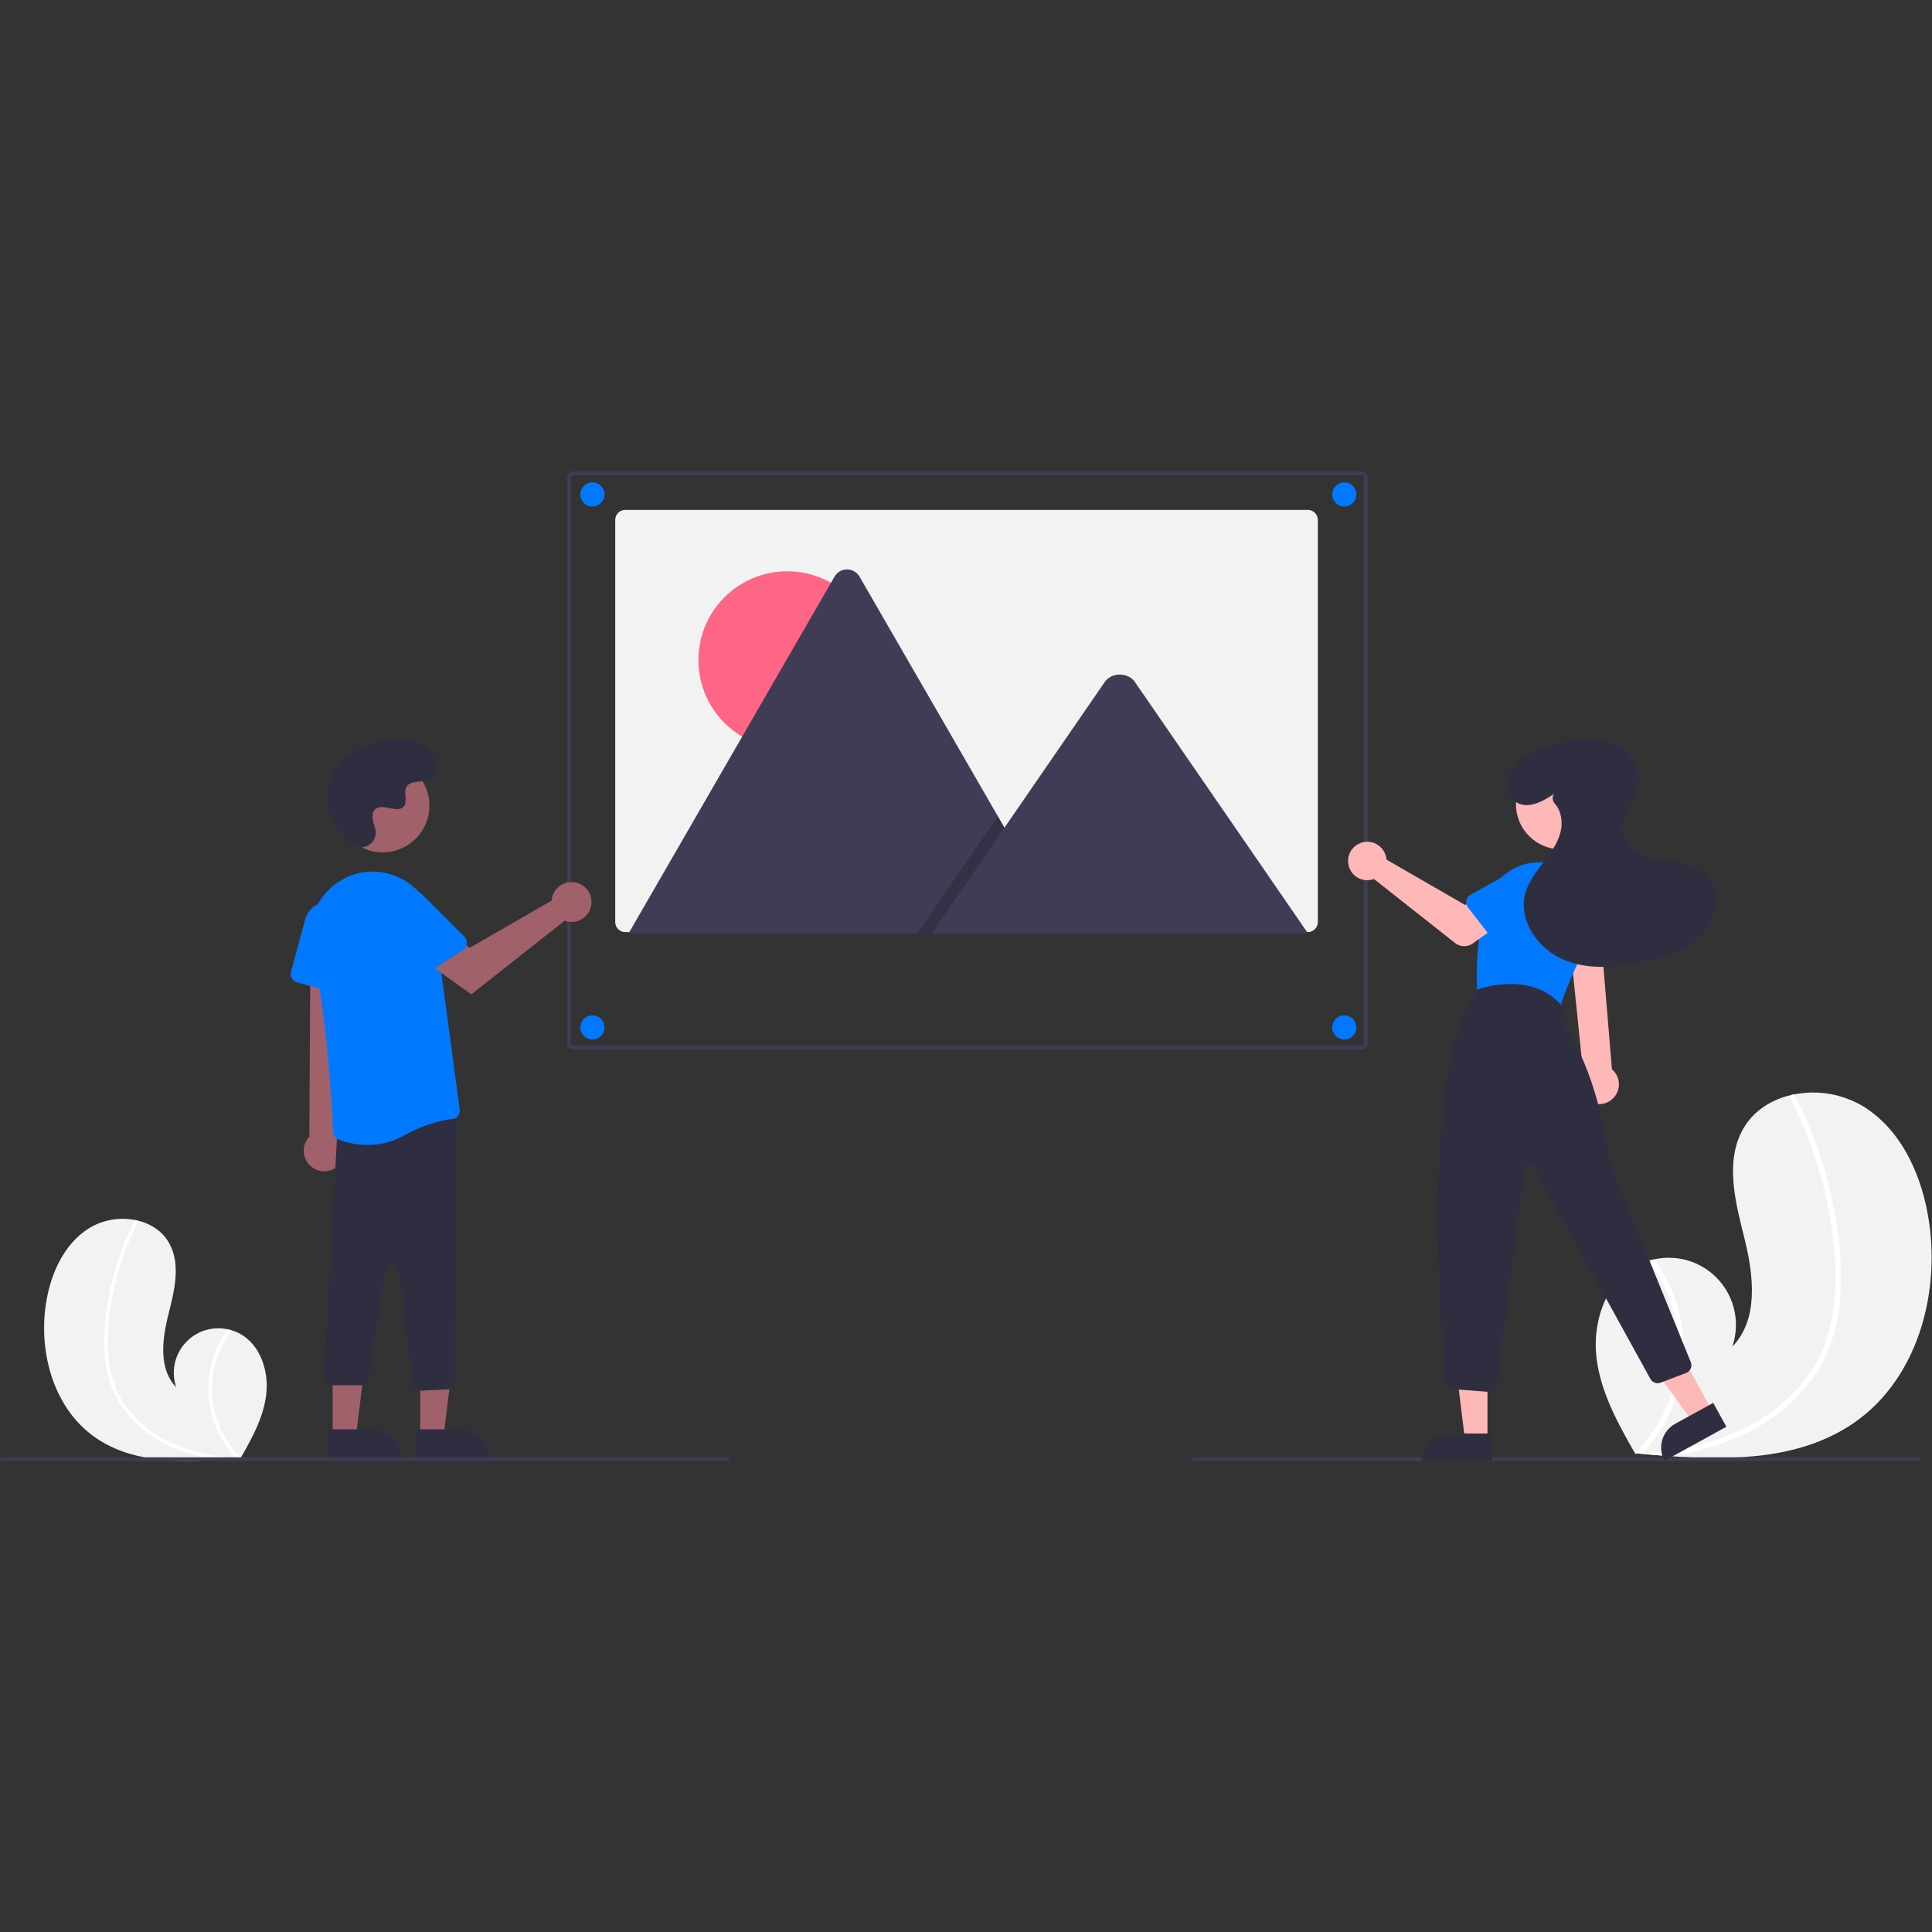 <svg xmlns="http://www.w3.org/2000/svg" width="500" height="500" viewBox="0 0 500 500">
    <rect x="0" y="0" width="500" height="500" fill="#333333" stroke="none"/>
    <g fill="none" fill-rule="evenodd">
        <g>
            <g>
                <path d="M0 0H500V500H0z" transform="translate(-740 -900) translate(740 900)"/>
                <g fill-rule="nonzero" transform="translate(-740 -900) translate(740 900) translate(0 122)">
                    <path fill="#F2F2F2" d="M24.276 249.75c9.04 6.513 20.754 6.84 32.078 6.04 1.581-.112 3.151-.243 4.707-.384.01-.002.021-.001.031-.004.075-.007.15-.014.221-.018l.96-.09-.075.143-.236.445.255-.444c.025-.045.053-.09.077-.134 2.934-5.105 5.843-10.397 6.585-16.226.767-6.05-1.388-12.901-6.713-15.875-.699-.389-1.438-.698-2.205-.923-.319-.097-.641-.175-.968-.245-4.066-.903-8.303.46-11.08 3.564-2.778 3.105-3.662 7.467-2.314 11.408-4.514-4.63-3.672-12.14-2.115-18.416 1.56-6.276 3.45-13.26.276-18.897-1.764-3.138-4.867-5.085-8.348-5.869-.107-.023-.214-.046-.32-.066-4.149-.84-8.461-.085-12.077 2.116-6.657 4.195-10.076 12.149-11.186 19.94-1.788 12.538 2.17 26.531 12.447 33.936z"/>
                    <path fill="#FFF" d="M27.194 229.652c.263 2.766.927 5.478 1.972 8.052.964 2.278 2.262 4.399 3.853 6.292 3.306 3.87 7.494 6.89 12.21 8.805 3.568 1.46 7.306 2.465 11.125 2.989 1.581-.112 3.151-.243 4.707-.384.009-.002.021-.001.03-.004.076-.007.15-.014.222-.018l.96-.09-.075.143-.236.445.255-.444c.025-.045.053-.09.077-.134-5.81-5.789-8.452-14.036-7.088-22.123.704-3.958 2.333-7.693 4.755-10.901-.319-.097-.642-.175-.968-.245-.92 1.258-1.728 2.595-2.412 3.996-2.457 4.994-3.241 10.646-2.236 16.12.935 4.954 3.263 9.538 6.712 13.215-.302-.022-.607-.046-.905-.073-5.652-.48-11.293-1.694-16.42-4.183-4.383-2.076-8.187-5.198-11.079-9.09-3.105-4.283-4.473-9.434-4.708-14.669-.18-5.64.41-11.278 1.757-16.758 1.306-5.588 3.291-10.995 5.91-16.1.122-.24.034-.534-.2-.668-.094-.063-.21-.087-.32-.066-.111.03-.202.107-.248.212-.323.63-.64 1.262-.945 1.9-2.541 5.316-4.412 10.926-5.57 16.703-1.123 5.573-1.723 11.403-1.135 17.078z"/>
                    <path fill="#F2F2F2" d="M480.5 245.737c-13.64 9.826-31.315 10.32-48.4 9.112-2.386-.168-4.755-.366-7.102-.579-.014-.003-.032-.002-.047-.006-.113-.01-.226-.021-.334-.028-.484-.045-.969-.09-1.448-.136l.113.216.356.672-.384-.67c-.037-.067-.08-.134-.117-.202-4.426-7.702-8.816-15.687-9.936-24.482-1.157-9.129 2.096-19.465 10.13-23.952 1.054-.587 2.17-1.054 3.327-1.393.48-.146.968-.265 1.46-.37 6.135-1.362 12.528.694 16.719 5.378 4.19 4.684 5.525 11.266 3.49 17.212 6.812-6.985 5.541-18.316 3.191-27.786-2.354-9.47-5.204-20.007-.416-28.513 2.662-4.734 7.343-7.671 12.596-8.855.161-.034.322-.069.484-.099 6.258-1.268 12.765-.128 18.22 3.193 10.044 6.33 15.203 18.33 16.878 30.086 2.697 18.917-3.273 40.03-18.78 51.202z"/>
                    <path fill="#FFF" d="M476.097 215.412c-.396 4.173-1.399 8.265-2.976 12.149-1.453 3.436-3.412 6.636-5.812 9.494-4.902 5.897-11.384 10.33-18.424 13.284-5.383 2.205-11.022 3.72-16.785 4.51-2.386-.168-4.755-.366-7.102-.579-.014-.003-.032-.002-.047-.006-.113-.01-.226-.021-.334-.028-.484-.045-.969-.09-1.448-.136l.113.216.356.672-.384-.67c-.037-.067-.08-.134-.117-.202 8.767-8.734 12.753-21.177 10.694-33.38-1.061-5.97-3.52-11.607-7.173-16.447.48-.146.968-.265 1.46-.37 1.389 1.899 2.607 3.916 3.64 6.029 3.707 7.535 4.89 16.063 3.373 24.323-1.41 7.474-4.924 14.391-10.128 19.938.456-.032.916-.069 1.366-.11 8.529-.723 17.04-2.556 24.776-6.312 6.612-3.132 12.352-7.842 16.715-13.715 4.685-6.461 6.75-14.233 7.104-22.132.376-8.456-.721-17.061-2.651-25.285-1.97-8.43-4.966-16.589-8.918-24.292-.184-.363-.05-.806.303-1.007.142-.096.316-.132.484-.1.166.044.303.162.373.32.487.951.966 1.903 1.426 2.866 3.834 8.02 6.656 16.486 8.402 25.203 1.696 8.408 2.6 17.204 1.714 25.767z"/>
                    <path fill="#3F3D56" d="M352.327 149.62H148.374c-.89-.002-1.61-.722-1.613-1.612V1.613c0-.89.723-1.61 1.612-1.613h203.953c.89.002 1.61.723 1.613 1.612v146.396c-.002.89-.722 1.61-1.612 1.612zM148.374.985c-.346 0-.628.282-.628.628v146.395c0 .346.282.627.628.627h203.952c.347 0 .628-.281.628-.628V1.613c0-.347-.282-.628-.628-.628H148.374z"/>
                    <path fill="#F2F2F2" d="M341.065 12.573V116.61c0 .694-.275 1.36-.766 1.852-.49.49-1.157.767-1.851.767h-176.61c-.127 0-.252-.009-.376-.029-1.288-.185-2.244-1.289-2.244-2.59V12.573c0-1.446 1.171-2.619 2.617-2.619h176.611c.694 0 1.36.275 1.852.766.49.491.767 1.157.767 1.852v.001z"/>
                    <circle cx="203.736" cy="48.833" r="22.979" fill="#FF6584"/>
                    <path fill="#3F3D56" d="M275.796 119.647H163.067c-.14.001-.282-.01-.42-.034l53.315-92.35c.662-1.171 1.903-1.895 3.249-1.895 1.345 0 2.586.724 3.249 1.895l35.781 61.974 1.714 2.965 15.841 27.445z"/>
                    <path fill="#000" d="M275.796 119.646L237.308 119.646 256.201 92.202 257.562 90.226 258.241 89.237 259.956 92.202z" opacity=".2"/>
                    <path fill="#3F3D56" d="M338.563 119.646h-97.501l18.893-27.444 1.36-1.977 24.62-35.764c1.615-2.344 5.498-2.49 7.395-.442.128.14.246.287.355.442l44.878 65.185z"/>
                    <circle cx="153.321" cy="143.895" r="3.128" fill="#0179FE"/>
                    <circle cx="153.321" cy="5.963" r="3.128" fill="#0179FE"/>
                    <circle cx="347.902" cy="5.963" r="3.128" fill="#0179FE"/>
                    <circle cx="347.902" cy="143.895" r="3.128" fill="#0179FE"/>
                    <path fill="#A0616A" d="M108.758 249.638L114.798 249.638 117.67 226.343 108.757 226.344z"/>
                    <path fill="#2F2E41" d="M107.464 247.912h18.98v7.334h-11.646c-4.05 0-7.334-3.284-7.334-7.334z" transform="rotate(179.997 116.955 251.579)"/>
                    <path fill="#A0616A" d="M86.098 249.638L92.137 249.638 95.01 226.343 86.097 226.344z"/>
                    <path fill="#2F2E41" d="M84.804 247.912h18.98v7.334H92.139c-4.05 0-7.334-3.284-7.334-7.334z" transform="rotate(179.997 94.294 251.579)"/>
                    <path fill="#A0616A" d="M86.836 180.26c1.317-.848 2.191-2.235 2.387-3.789.196-1.553-.306-3.114-1.371-4.262l3.976-56.433-11.454 1.111-.315 55.265c-1.85 1.96-1.942 4.995-.213 7.064 1.73 2.068 4.732 2.517 6.99 1.044z"/>
                    <path fill="#2F2E41" d="M108.938 237.906c-1.12-.004-2.064-.841-2.201-1.954l-3.51-29.36c-.103-.856-.82-1.504-1.68-1.52-.861-.016-1.602.606-1.736 1.456L95.39 234.64c-.165 1.08-1.097 1.877-2.19 1.872h-7.167c-.591 0-1.157-.235-1.574-.655-.416-.42-.647-.987-.643-1.578l3.421-62.332c.003-1.097.812-2.025 1.898-2.178l26.598-3.86c.64-.093 1.288.098 1.775.522.487.425.765 1.04.76 1.687l-.464 67.27c-.008 1.177-.935 2.142-2.11 2.198l-6.65.317-.105.003z"/>
                    <path fill="#0179FE" d="M95.149 174.302c-2.558-.01-5.096-.462-7.5-1.336-.834-.307-1.401-1.085-1.438-1.973-.23-5.092-1.572-31.302-5.48-47.29-1.553-6.413.902-13.131 6.225-17.031.21-.151.424-.3.643-.445 4.596-3.06 10.45-3.518 15.466-1.212 5.182 2.319 8.792 7.158 9.538 12.786l6.373 47.316c.083.598-.083 1.203-.458 1.676-.368.469-.911.766-1.504.824-2.209.22-6.789 1.076-12.65 4.333-2.82 1.561-5.993 2.371-9.215 2.352z"/>
                    <path fill="#0179FE" d="M87.357 135.08l-10.488-2.843c-1.18-.322-1.878-1.538-1.559-2.72l3.687-13.598c.818-3.017 3.782-4.93 6.867-4.432 3.086.498 5.298 3.245 5.126 6.366l-.839 15.21c-.037.668-.373 1.284-.916 1.675-.542.392-1.232.518-1.878.343z"/>
                    <circle cx="99.032" cy="86.491" r="12.099" fill="#A0616A"/>
                    <path fill="#A0616A" d="M142.877 110.262c-.06.266-.1.536-.118.808l-21.162 12.208-5.143-2.961-5.483 7.178 11.003 7.843 24.142-19.046c2.016.746 4.283.167 5.695-1.455 1.41-1.621 1.671-3.947.654-5.84-1.017-1.894-3.1-2.961-5.231-2.68-2.131.282-3.866 1.852-4.357 3.945z"/>
                    <path fill="#0179FE" d="M119.844 123.867l-9.116 5.915c-1.027.665-2.399.373-3.066-.652l-7.67-11.82c-1.702-2.621-1.149-6.105 1.28-8.072 2.43-1.966 5.952-1.781 8.162.43l10.77 10.772c.474.473.708 1.134.638 1.8-.07.665-.437 1.263-.998 1.627z"/>
                    <path fill="#2F2E41" d="M90.47 96.063c2.258 2.405 6.45 1.114 6.744-2.17.023-.256.021-.512-.005-.767-.152-1.455-.993-2.776-.791-4.312.045-.382.188-.747.413-1.059 1.8-2.408 6.021 1.078 7.719-1.103 1.04-1.337-.183-3.442.616-4.936 1.054-1.972 4.177-1 6.135-2.08 2.178-1.201 2.048-4.544.614-6.577-1.75-2.48-4.816-3.803-7.844-3.994-3.028-.19-6.036.628-8.863 1.73-3.213 1.252-6.398 2.982-8.375 5.807-2.404 3.435-2.635 8.053-1.433 12.07.731 2.443 3.227 5.428 5.07 7.391z"/>
                    <path fill="#3F3D56" d="M188.177 256.13H.493c-.272 0-.493-.22-.493-.493 0-.272.22-.492.493-.492h187.684c.272 0 .493.22.493.492s-.22.493-.493.493zM496.552 256.13H308.867c-.272 0-.493-.22-.493-.493 0-.272.22-.492.493-.492h187.685c.272 0 .492.22.492.492s-.22.493-.492.493z"/>
                    <path fill="#FFB8B8" d="M411.54 163.199c-1.35-.672-2.332-1.907-2.684-3.373-.352-1.466-.036-3.013.863-4.224l-3.81-37.247h8.233l3.028 36.37c1.977 1.68 2.385 4.575.949 6.737s-4.262 2.908-6.578 1.737z"/>
                    <circle cx="403.981" cy="86.152" r="11.648" fill="#FFB8B8"/>
                    <path fill="#0179FE" d="M401.33 139.997l-17.383-3.796c-.94-.207-1.625-1.015-1.676-1.975-.2-3.88-.345-13.914 2.643-23.282 1.166-3.63 3.75-6.632 7.165-8.324 3.415-1.693 7.37-1.933 10.964-.664 3.796 1.335 6.843 4.226 8.374 7.948 1.53 3.722 1.4 7.92-.36 11.54-3.854 7.915-6.282 13.648-7.215 17.038-.301 1.093-1.405 1.758-2.511 1.515z"/>
                    <path fill="#FFB8B8" d="M384.954 250.653L379.14 250.653 376.374 228.227 384.955 228.227z"/>
                    <path fill="#2F2E41" d="M374.987 248.991H386.2v7.06h-18.273c0-1.872.744-3.668 2.068-4.992 1.324-1.324 3.12-2.068 4.992-2.068z"/>
                    <path fill="#FFB8B8" d="M443.092 243.118L437.997 245.919 424.768 227.6 432.288 223.467z"/>
                    <path fill="#2F2E41" d="M435.001 245.027h11.213v7.06h-18.273c0-1.873.744-3.668 2.068-4.992 1.324-1.324 3.12-2.068 4.992-2.068z" transform="rotate(-28.801 437.078 248.557)"/>
                    <path fill="#2F2E41" d="M385.06 238.2l-8.95-.69c-1.035-.077-1.863-.888-1.961-1.92-1.276-13.305-6.872-80.729 8.264-101.487l.043-.058.067-.025c.136-.05 13.635-4.864 21.38 3.958.495.57.65 1.36.41 2.076l-.295.886c-.171.51-.083 1.071.235 1.505 2.15 2.906 9.384 14.096 12.227 36.103.018.14.054.277.107.408l20.992 51.568c.217.532.21 1.128-.02 1.655-.228.527-.66.939-1.197 1.143l-6.605 2.517c-.994.373-2.112-.037-2.629-.965l-30.303-54.979c-.247-.448-.755-.687-1.259-.592-.504.096-.889.504-.955 1.012l-7.271 56.031c-.138 1.063-1.043 1.86-2.114 1.86-.055 0-.11-.002-.166-.006z"/>
                    <path fill="#FFB8B8" d="M358.699 99.682c.058.256.096.516.114.778l20.372 11.753 4.951-2.851 5.28 6.91-8.276 5.9c-1.374.978-3.228.933-4.552-.112l-21.007-16.572c-1.942.718-4.125.16-5.484-1.4-1.359-1.562-1.61-3.801-.63-5.625.98-1.823 2.985-2.85 5.037-2.58 2.052.272 3.722 1.784 4.195 3.8z"/>
                    <path fill="#0179FE" d="M379.465 111.038c.124-.608.506-1.132 1.048-1.435l9.349-5.227c2.586-1.995 6.299-1.522 8.301 1.058 2.003 2.58 1.541 6.295-1.033 8.305l-7.453 7.74c-.43.447-1.035.685-1.654.65-.62-.033-1.194-.335-1.573-.826l-6.584-8.534c-.38-.491-.526-1.123-.401-1.731zM403.664 127.154c-.483-.39-.772-.971-.791-1.592l-.335-10.705c-.582-3.215 1.548-6.294 4.762-6.884 3.213-.59 6.297 1.532 6.896 4.743l3.439 10.18c.198.589.13 1.234-.185 1.768-.315.535-.847.905-1.458 1.016l-10.607 1.915c-.61.11-1.24-.05-1.721-.441z"/>
                    <path fill="#2F2E41" d="M402.138 83.473c-2.994 2.049-6.925 4.155-9.982 1.973-1.965-1.496-2.709-4.108-1.827-6.414 1.465-4.187 5.487-6.03 9.334-7.443 5-1.837 10.445-3.298 15.607-1.983 5.163 1.316 9.725 6.314 8.793 11.56-.75 4.217-4.728 7.727-4.163 11.973.568 4.274 5.375 6.524 9.618 7.288 4.243.764 8.992 1.01 12.041 4.057 3.89 3.888 2.92 10.838-.741 14.943s-9.185 5.966-14.538 7.231c-7.092 1.676-14.762 2.557-21.498-.225-6.736-2.781-11.977-10.269-10.026-17.29.824-2.966 2.766-5.472 4.642-7.913 1.877-2.44 3.777-4.991 4.492-7.985.597-2.495.155-5.392-1.5-7.263-.616-.672-.73-1.666-.281-2.46l.029-.05z"/>
                </g>
            </g>
        </g>
    </g>
</svg>
